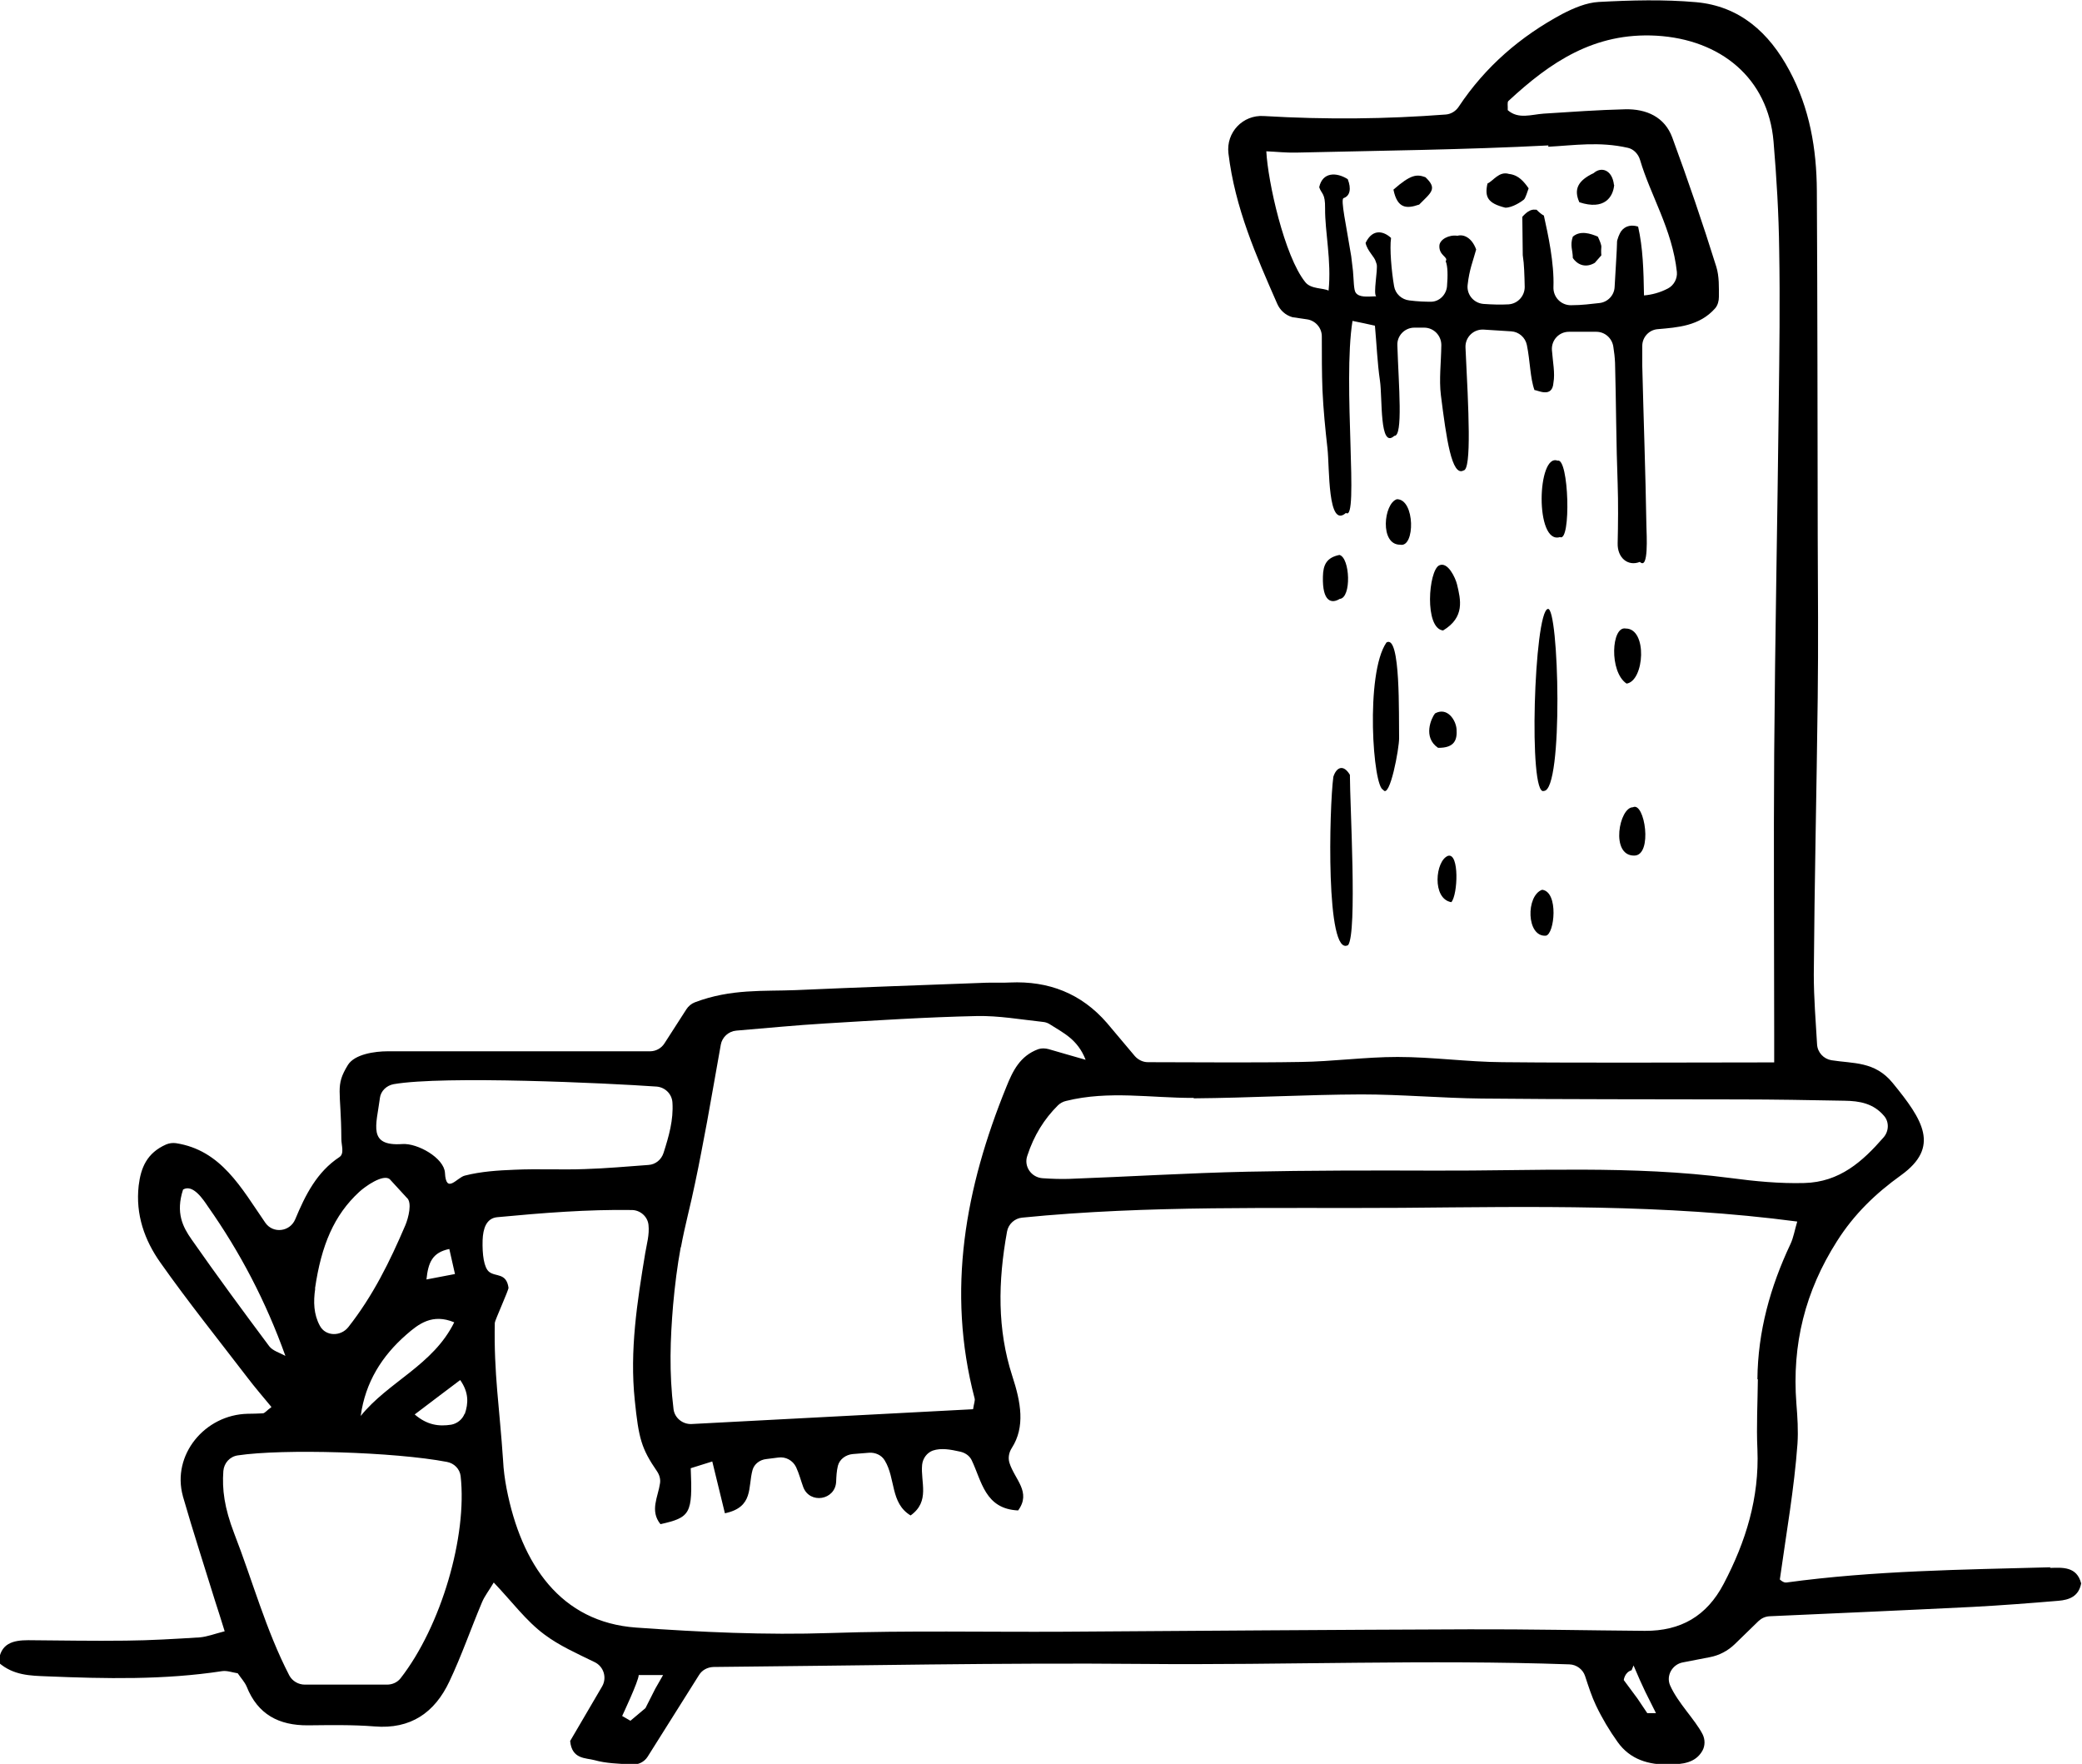<?xml version="1.0" encoding="UTF-8"?>
<svg id="Layer_5" data-name="Layer 5" xmlns="http://www.w3.org/2000/svg" viewBox="0 0 95.64 81.02">
  <path d="M70.92,36.33c.91,0,.69-8.51,.18-8.36-.63,.15-.9,8.66-.18,8.36Z"/>
  <path d="M71.66,24.67c.52,.26,.41-3.67-.11-3.51-.94-.36-1.05,3.87,.11,3.51Z"/>
  <path d="M66.29,28.96c1.01-.61,.81-1.41,.64-2.12-.07-.29-.42-1.06-.82-.87-.49,.24-.69,2.89,.18,2.99Z"/>
  <path d="M74.68,28.87c-.66-.13-.77,1.99,.04,2.53,.82-.12,.97-2.53-.04-2.53Z"/>
  <path d="M61.25,35.68c-.19,1.4-.36,8.33,.68,7.73,.42-.58,.08-6.44,.08-7.82-.3-.5-.62-.35-.76,.09Z"/>
  <path d="M66.06,34.35c.78,.01,.88-.39,.85-.85-.03-.43-.43-1.04-.99-.73-.17,.21-.57,1.1,.14,1.58Z"/>
  <path d="M64.32,25.02c.69,.15,.69-2.09-.15-2.09-.61,.19-.8,2.1,.15,2.09Z"/>
  <path d="M61.53,25.49c-.59,.12-.75,.45-.76,1-.03,1.16,.4,1.25,.77,1.02,.55-.04,.48-1.89-.01-2.02Z"/>
  <path d="M63.54,36.28c.3,.45,.74-1.92,.73-2.38-.02-1,.08-4.78-.58-4.39-.99,1.43-.62,6.71-.14,6.77Z"/>
  <path d="M66.52,39.31c-.59,.22-.75,1.98,.15,2.13,.3-.35,.37-2.27-.15-2.13Z"/>
  <path d="M71.01,42.98c.4-.06,.6-2.02-.17-2.11-.75,.27-.73,2.17,.17,2.11Z"/>
  <path d="M75.01,37.08c-.63,0-1.05,2.23,.06,2.22,.87,0,.48-2.5-.06-2.22Z"/>
  <path d="M74.14,8.49c-.08-.69-.58-.85-.93-.54-.72,.34-.93,.74-.66,1.34,1.15,.38,1.55-.24,1.6-.79Z"/>
  <path d="M65.18,9.41c.56-.57,.87-.73,.3-1.27-.41-.15-.68-.12-1.47,.57,.18,.89,.62,.88,1.17,.69Z"/>
  <path d="M73.27,12.06l.29-.33s-.02-.2,0-.38c.01-.1-.08-.31-.16-.48-.33-.14-.8-.3-1.15,0-.14,.41,0,.62,0,.98,.24,.35,.63,.46,1.03,.21Z"/>
  <path d="M69.15,9.54c.33,0,.74-.28,.85-.37,.08-.07,.16-.36,.22-.52-.22-.31-.46-.61-.9-.66-.46-.14-.72,.32-.99,.44-.14,.63,.02,.91,.82,1.11Z"/>
  <path d="M94.2,71.99c-4.05,.11-8.11,.15-12.14,.7-.14,.02-.3-.14-.3-.14,.3-2.15,.66-4.17,.81-6.23,.04-.62,0-1.23-.05-1.85-.21-2.73,.41-5.17,1.86-7.45,.79-1.25,1.78-2.2,2.95-3.04,1.8-1.3,1.01-2.53-.39-4.24-.82-1-1.81-.88-2.81-1.04-.36-.06-.64-.36-.66-.73-.06-1.03-.15-2.12-.15-3.21,.03-4.24,.13-8.47,.18-12.71,.03-2.45,.01-4.9,0-7.34-.01-5.31-.01-10.63-.04-15.94-.01-1.93-.33-3.8-1.26-5.53-.93-1.74-2.28-2.96-4.29-3.14-1.48-.13-2.98-.09-4.47-.01-.56,.03-1.15,.28-1.67,.55-1.92,1.03-3.53,2.41-4.76,4.26-.13,.2-.35,.34-.59,.36-2.75,.21-5.48,.24-8.37,.07-.96-.06-1.73,.75-1.62,1.71,.3,2.51,1.28,4.72,2.24,6.91,.13,.3,.38,.53,.7,.62l.68,.1c.38,.06,.67,.39,.67,.78,0,.84,0,1.72,.03,2.47,.04,.89,.13,1.79,.23,2.68,.1,.89,0,3.71,.85,2.96,.61,.45-.16-5.96,.3-8.82,.4,.08,.67,.14,1.03,.22,.08,.88,.11,1.7,.23,2.52,.12,.8-.03,3.17,.66,2.54,.41,.03,.2-2.31,.14-4.16-.02-.44,.34-.81,.78-.81h.45c.44,0,.79,.36,.79,.8-.01,.82-.11,1.58-.02,2.3,.25,1.99,.5,3.76,1.04,3.46,.38-.03,.23-2.82,.09-5.65-.02-.47,.37-.85,.84-.82l1.26,.08c.35,.02,.65,.28,.72,.63,.15,.73,.15,1.53,.35,2.07,.11-.02,.82,.4,.87-.34,.08-.44-.03-.96-.07-1.5-.03-.46,.33-.84,.78-.84h1.26c.39,0,.72,.29,.78,.68,.04,.25,.07,.5,.08,.75,.05,1.85,.05,3.7,.12,5.55,.03,.83,.02,1.9,0,2.73-.02,.67,.47,1.08,1.02,.86,.41,.39,.31-1.23,.3-1.67-.04-2.45-.13-4.89-.19-7.34,0-.31,0-.62,0-.91,0-.4,.31-.74,.71-.77,.91-.08,1.92-.14,2.64-.96,.12-.14,.17-.34,.17-.52,0-.44,.02-.94-.12-1.39-.62-1.99-1.3-3.97-2.02-5.93-.35-.95-1.19-1.32-2.16-1.3-1.25,.03-2.5,.12-3.75,.2-.57,.04-1.16,.27-1.65-.16,.01-.2-.03-.36,.03-.42,1.92-1.78,3.94-3.16,6.8-3,2.94,.17,5.13,1.94,5.38,4.86,.14,1.66,.24,3.33,.26,5,.04,2.33,.01,4.66-.02,6.99-.06,5.37-.17,10.74-.21,16.11-.03,4.3,0,8.6,0,12.9,0,.4,0,.79,0,1.3-4.24,0-8.36,.03-12.48-.01-1.61-.01-3.21-.24-4.82-.24-1.49,0-2.97,.21-4.46,.23-2.37,.04-4.75,.01-7.01,.01-.23,0-.45-.11-.6-.28-.49-.58-.88-1.05-1.28-1.52-1.18-1.36-2.68-1.94-4.46-1.86-.36,.02-.72,0-1.08,.01-2.92,.11-5.84,.21-8.76,.34-1.47,.06-2.97-.07-4.63,.56-.16,.06-.3,.18-.39,.32l-1.01,1.57c-.14,.22-.39,.36-.66,.36h-12.05c-.59,0-1.52,.13-1.83,.63-.6,.98-.31,1.13-.3,3.4,0,.29,.15,.67-.09,.83-1.03,.68-1.56,1.73-2.03,2.86-.24,.57-1.01,.67-1.37,.16-1.11-1.61-2.03-3.34-4.11-3.66-.15-.02-.31,0-.45,.06-.88,.39-1.16,1.06-1.26,1.89-.15,1.33,.27,2.51,1,3.54,1.27,1.8,2.65,3.52,3.99,5.27,.35,.46,.73,.9,1.11,1.36-.22,.16-.31,.29-.4,.29-.23,.01-.46,.02-.69,.02-1.97,.04-3.5,1.89-2.98,3.78,0,.01,0,.02,.01,.04,.46,1.6,.98,3.19,1.47,4.78,.14,.43,.28,.87,.44,1.39-.47,.12-.8,.25-1.14,.28-1.13,.07-2.27,.14-3.4,.15-1.49,.02-2.99-.01-4.48-.02-.7,0-1.3,.14-1.36,1.03,.68,.59,1.45,.6,2.22,.63,2.69,.11,5.37,.17,8.05-.24,.22-.03,.46,.06,.71,.1,.15,.22,.32,.4,.41,.61,.51,1.28,1.48,1.79,2.82,1.78,1.02-.01,2.04-.03,3.05,.05,1.67,.14,2.77-.64,3.44-2.06,.56-1.18,.99-2.43,1.5-3.64,.12-.29,.33-.55,.54-.91,.84,.88,1.49,1.77,2.33,2.39,.68,.51,1.47,.86,2.31,1.27,.41,.2,.57,.71,.34,1.11-.48,.82-.95,1.62-1.47,2.51,.08,.85,.72,.77,1.12,.88,.53,.15,1.1,.16,1.72,.2,.29,.02,.57-.12,.72-.36l2.36-3.75c.14-.23,.39-.36,.66-.37,6.65-.06,13.19-.2,19.72-.14,6.55,.06,13.1-.21,19.6,.02,.33,.01,.62,.23,.72,.53,.17,.52,.31,.95,.5,1.35,.28,.59,.62,1.16,1,1.69,.57,.8,1.42,1.05,2.36,1.03,.62-.01,1.21-.07,1.53-.63,.13-.23,.13-.52,.01-.76-.35-.68-1.13-1.43-1.49-2.24-.2-.45,.1-.97,.58-1.06l1.24-.24c.43-.08,.83-.29,1.15-.6l1.09-1.06c.14-.13,.31-.21,.51-.22,2.9-.13,6.12-.27,9.34-.43,1.31-.07,2.61-.17,3.92-.28,.5-.04,.94-.2,1.05-.8-.2-.78-.85-.73-1.44-.71ZM71.12,6.74c1.18-.06,2.34-.25,3.66,.05,.27,.06,.48,.29,.56,.56,.48,1.63,1.48,3.19,1.69,5.14,.03,.31-.14,.62-.41,.76-.36,.19-.74,.29-1.1,.32-.02-1.18-.05-2.18-.27-3.16-.27-.09-.58-.06-.78,.21,0,0-.11,.16-.18,.42-.01,.04-.01,.09-.01,.13,0,.22-.07,1.29-.11,2.02-.02,.38-.32,.69-.7,.73-.39,.04-.78,.1-1.31,.1-.46,0-.82-.38-.8-.84,.04-1.09-.25-2.43-.44-3.28-.15-.07-.34-.27-.34-.27-.06,.03-.25-.12-.65,.33l.02,1.73s0,.07,.01,.11c.05,.28,.07,.86,.08,1.38,0,.42-.32,.77-.74,.8-.36,.02-.75,.01-1.16-.02-.45-.04-.78-.44-.72-.89,.08-.7,.24-1.06,.39-1.61-.2-.55-.58-.71-.86-.63-.39-.06-.82,.17-.83,.46-.02,.46,.43,.51,.29,.71,.1,.23,.1,.68,.06,1.16-.04,.39-.36,.7-.74,.7-.27,0-.6-.01-.99-.06-.35-.04-.64-.3-.7-.65-.12-.69-.21-1.74-.14-2.22-.32-.3-.84-.46-1.17,.23,.08,.37,.41,.63,.47,.86,.01,.04,.03,.08,.04,.12,.06,.24-.17,1.37-.02,1.47-.46,.02-.78,.05-.94-.16-.1-.13-.09-.59-.13-1.01-.02-.18-.06-.49-.08-.67-.23-1.43-.5-2.62-.35-2.67,.3-.1,.36-.44,.19-.87-.52-.33-1.16-.33-1.31,.37,.11,.33,.28,.26,.27,.98-.01,1.07,.3,2.39,.16,3.77-.24-.13-.81-.06-1.07-.39-.96-1.19-1.72-4.62-1.79-6.01,.46,.02,.91,.07,1.36,.06,3.87-.09,7.74-.13,11.6-.33Zm-16.28,43.71c2.56-.02,5.13-.17,7.69-.18,1.85,0,3.69,.17,5.54,.19,3.94,.04,7.88,.03,11.82,.04,1.61,0,3.22,.03,4.84,.06,.69,.01,1.33,.12,1.82,.7,.24,.28,.22,.71-.03,.99-.96,1.1-2.01,2.05-3.64,2.09-1.13,.03-2.26-.08-3.39-.23-4.52-.59-9.06-.32-13.6-.34-2.86-.01-5.73-.01-8.59,.05-2.74,.06-5.47,.23-8.2,.33-.38,.01-.76,0-1.2-.03-.52-.03-.88-.54-.71-1.03,.31-.95,.78-1.69,1.4-2.31,.1-.1,.24-.18,.38-.21,1.97-.49,3.92-.13,5.86-.14Zm-23.56,6.84c.18-.99,.45-1.96,.65-2.95,.2-.93,.37-1.87,.55-2.81,.21-1.15,.41-2.31,.63-3.54,.06-.35,.36-.62,.71-.65,1.43-.12,2.76-.25,4.1-.33,2.32-.14,4.64-.29,6.96-.34,1-.02,2.01,.16,3.03,.27,.13,.01,.25,.06,.35,.13,.57,.37,1.24,.66,1.61,1.61-.69-.2-1.23-.35-1.7-.49-.15-.04-.32-.05-.47,0-.85,.31-1.18,1.01-1.47,1.73-1.88,4.62-2.76,9.35-1.46,14.31,.03,.1-.03,.23-.07,.5-4.23,.22-8.49,.45-12.93,.68-.41,.02-.78-.28-.83-.68-.21-1.69-.15-3.24-.02-4.79,.08-.89,.19-1.78,.35-2.65Zm-13.83-6.85c.04-.33,.31-.58,.63-.64,2.3-.4,9.81-.05,12.08,.11,.39,.03,.71,.34,.73,.74,.05,.79-.16,1.53-.41,2.31-.1,.31-.37,.53-.69,.55-.96,.07-1.95,.16-2.93,.19-1.07,.04-2.15-.02-3.22,.03-.77,.03-1.55,.08-2.29,.27-.36,.09-.86,.87-.91-.13-.04-.68-1.26-1.37-1.96-1.32-1.6,.11-1.19-.87-1.03-2.1Zm2.14,8.33c.08-.78,.27-1.24,1.05-1.4,.09,.4,.16,.72,.26,1.15-.47,.09-.83,.16-1.31,.25Zm1.28,1.96c-.97,1.98-3.04,2.74-4.3,4.31,.21-1.55,.98-2.76,2.09-3.73,.57-.5,1.2-.99,2.21-.57Zm-6.4-1.54c.29-2,.88-3.38,2.03-4.44,.28-.26,1.09-.83,1.4-.59l.78,.85c.27,.21,.08,.94-.06,1.27-.71,1.66-1.48,3.23-2.62,4.68-.35,.44-1.05,.43-1.31-.07-.28-.52-.3-1.09-.21-1.7Zm-2.1,2.65c-1.21-1.62-2.41-3.25-3.57-4.91-.4-.57-.74-1.22-.39-2.29,.46-.27,.94,.48,1.15,.79,1.47,2.09,2.65,4.34,3.55,6.85-.25-.14-.58-.23-.74-.44Zm6.03,15.25c-.15,.19-.38,.29-.62,.29h-3.78c-.29,0-.57-.16-.71-.42-1.08-2.09-1.69-4.36-2.53-6.52-.46-1.2-.56-2.03-.5-2.87,.03-.37,.3-.67,.67-.72,2.06-.31,7.19-.16,9.6,.3,.33,.06,.59,.32,.63,.65,.31,2.76-.89,6.89-2.76,9.29Zm2.94-12.15c-.1,.26-.34,.45-.61,.5-.57,.09-1.11,.02-1.68-.47,.72-.54,1.35-1.03,2.09-1.58,.4,.57,.38,1.07,.21,1.56Zm8.76,12.63l-.45,.89-.69,.58-.38-.22s.76-1.61,.76-1.88h1.12l-.36,.63Zm45.57,1.12l-.45-.67-.63-.85s.04-.36,.36-.45l.09-.22,.29,.67,.25,.54,.49,.98h-.4Zm5.08-15.33c-.01,1.07-.07,2.15-.02,3.22,.09,2.22-.53,4.23-1.55,6.17-.78,1.49-1.98,2.17-3.62,2.16-2.69-.02-5.37-.08-8.06-.07-6.21,.02-12.42,.07-18.63,.11-3.58,.02-7.16-.06-10.73,.06-2.98,.1-5.95-.04-8.92-.25-3.46-.25-5.27-2.89-5.95-6.39-.08-.42-.14-.86-.16-1.29-.16-2.41-.43-4-.38-6.32,0-.1,.64-1.51,.63-1.61-.1-.7-.59-.49-.89-.73-.24-.19-.32-.8-.3-1.46,.02-.51,.16-1,.67-1.05,2.12-.2,4.15-.36,6.18-.33,.39,0,.73,.3,.77,.68,.05,.45-.08,.88-.15,1.3-.37,2.24-.72,4.47-.48,6.76,.18,1.75,.3,2.21,1.02,3.26,.11,.16,.17,.36,.14,.55-.09,.63-.48,1.26,.02,1.88,1.38-.31,1.48-.48,1.39-2.57,.28-.09,.58-.18,.99-.31,.2,.83,.38,1.55,.58,2.38,1.33-.28,1.05-1.2,1.27-1.99,.08-.28,.34-.47,.63-.5l.55-.07c.34-.05,.67,.13,.82,.44,.14,.3,.22,.62,.33,.92,.3,.79,1.47,.6,1.51-.25,.01-.24,.02-.48,.08-.73,.08-.31,.37-.51,.68-.54,.24-.02,.5-.04,.75-.06,.28-.02,.57,.1,.72,.35,.51,.83,.25,1.96,1.19,2.53,.91-.65,.45-1.53,.53-2.33,.03-.29,.22-.55,.49-.65,.39-.13,.81-.05,1.26,.05,.22,.05,.42,.18,.52,.38,.47,.97,.61,2.25,2.14,2.32,.62-.85-.16-1.42-.4-2.19-.07-.23-.02-.48,.11-.68,.62-.97,.42-2.09,.02-3.31-.69-2.13-.66-4.32-.24-6.63,.06-.34,.35-.61,.7-.64,5.82-.58,11.63-.41,17.43-.45,6.02-.05,12.04-.18,18.17,.63-.12,.4-.17,.73-.31,1.03-.93,1.97-1.5,4.02-1.52,6.21Z"/>
</svg>